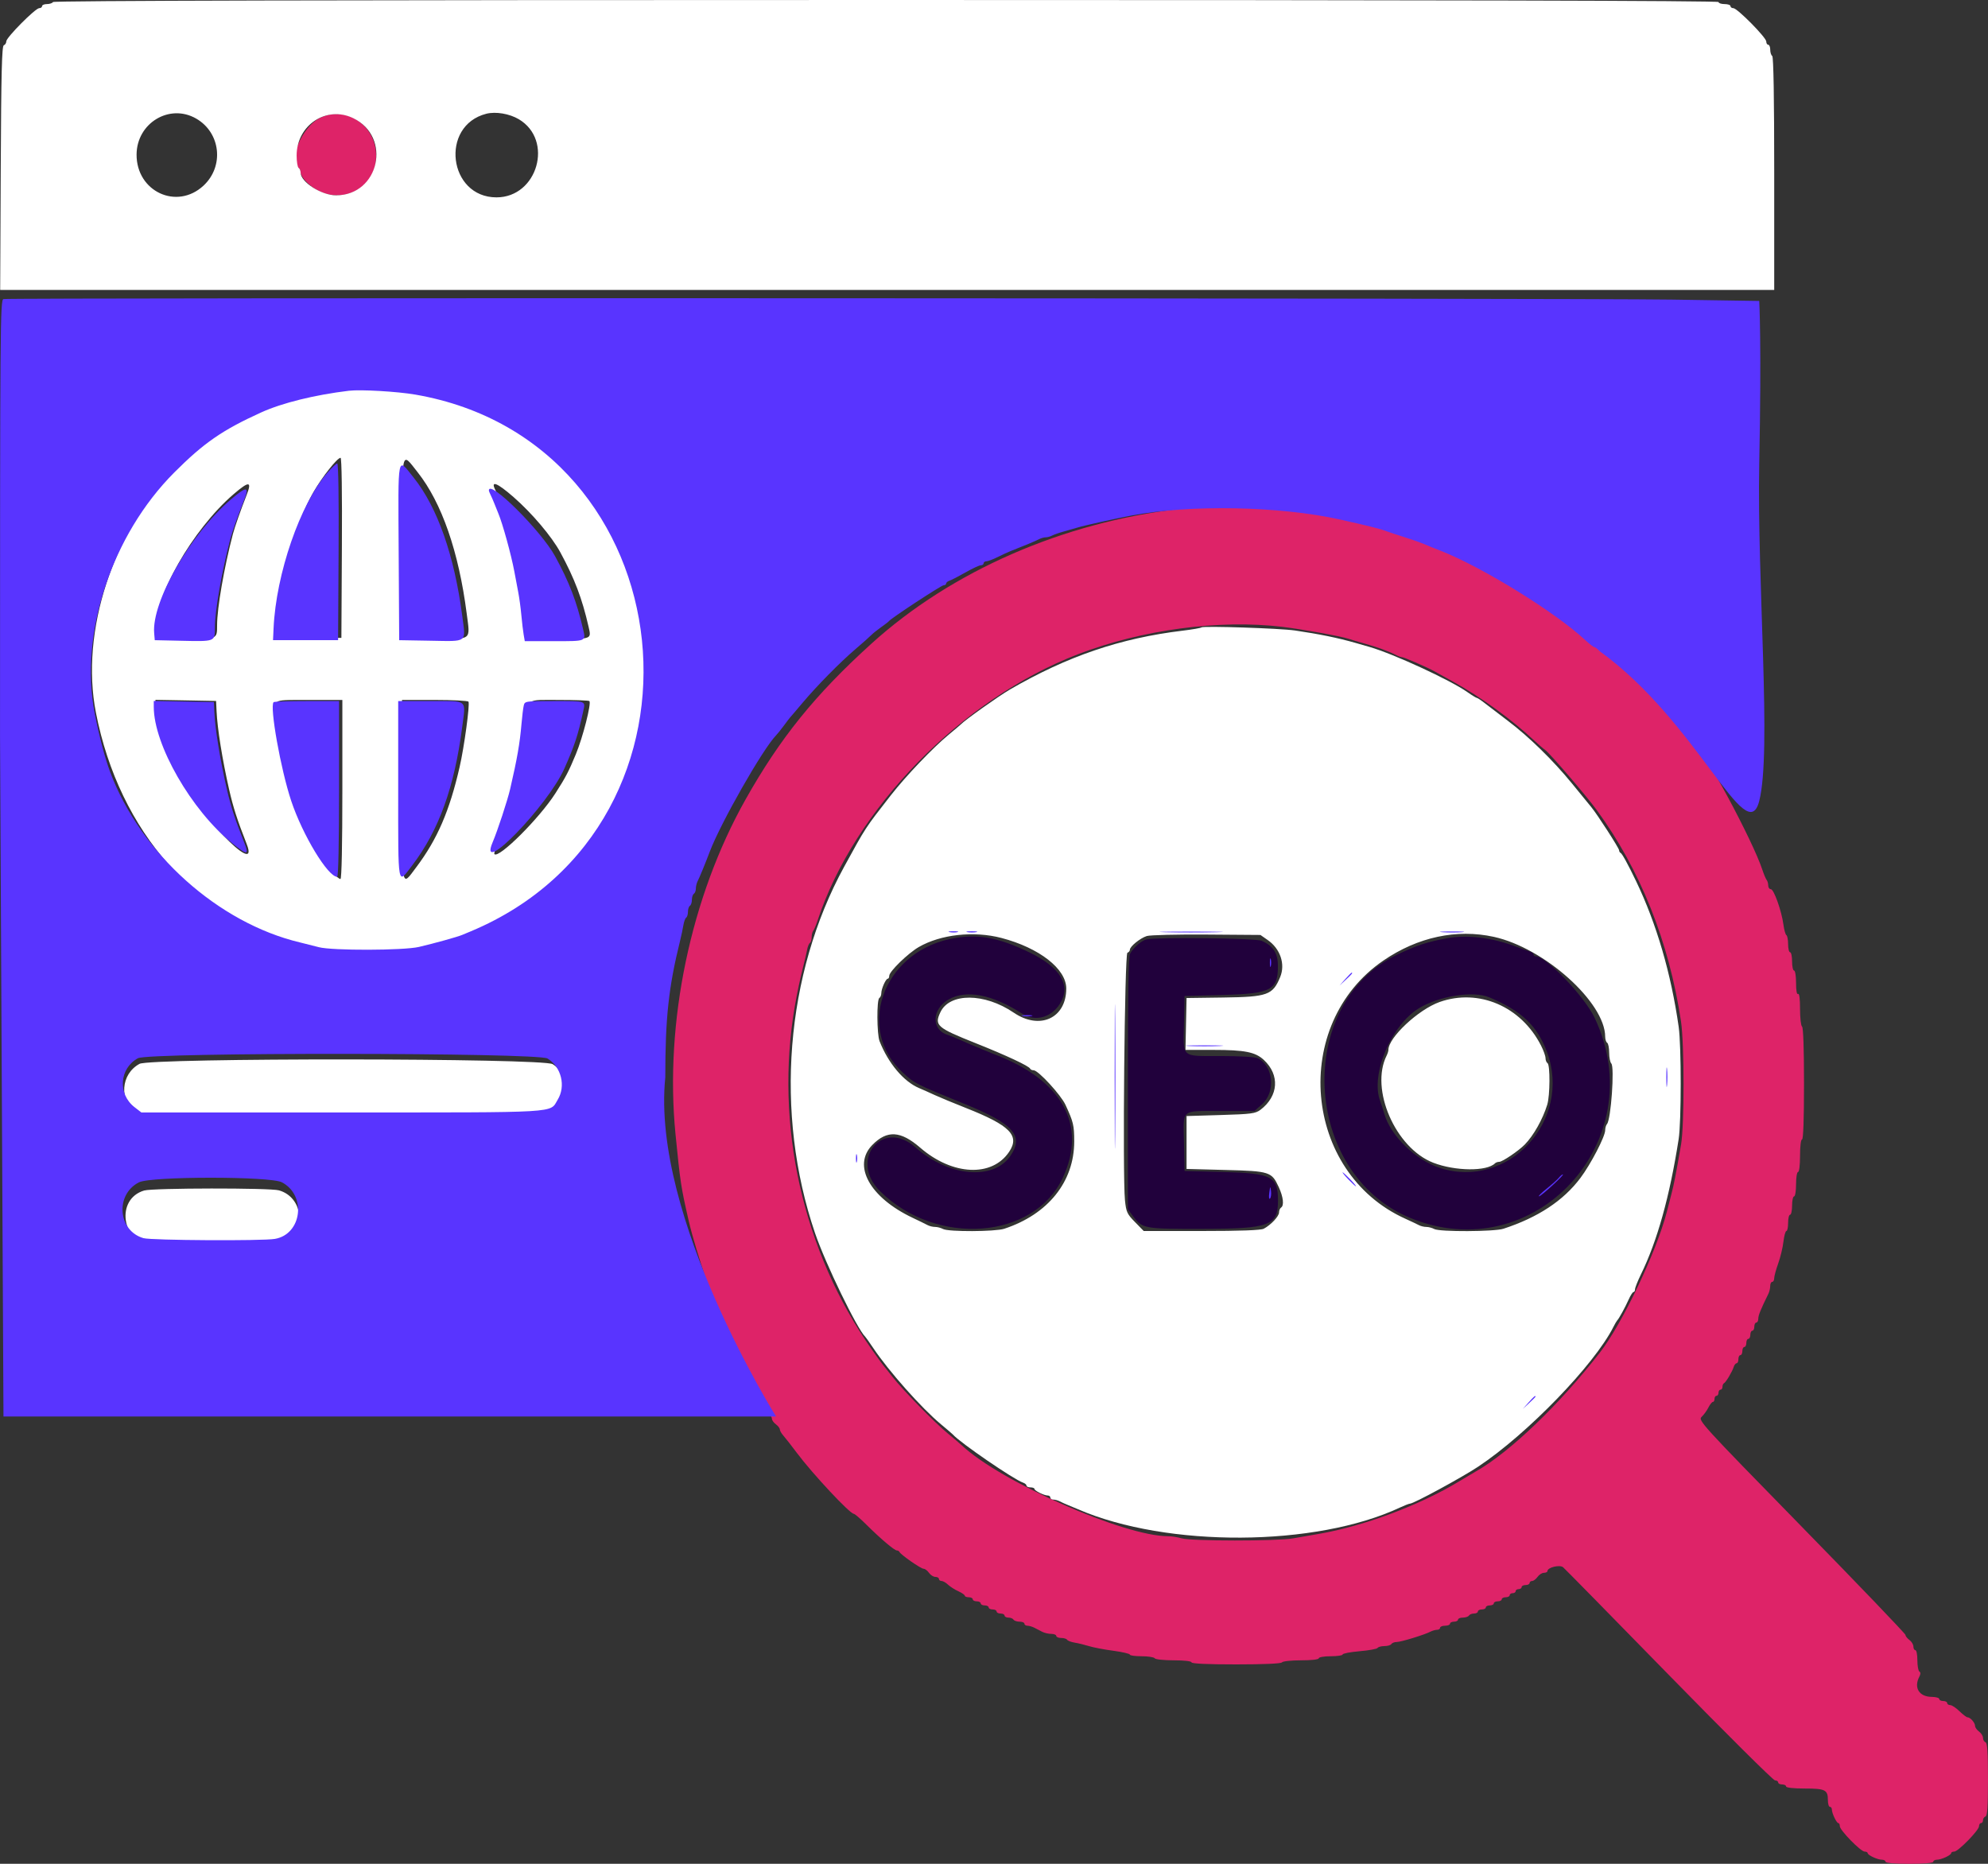 <svg width="80" height="75" viewBox="0 0 80 75" fill="none" xmlns="http://www.w3.org/2000/svg">
<rect x="0" y="0" width="80" height="75" fill="#333333" stroke="none"/>
<path fill-rule="evenodd" clip-rule="evenodd" d="M12.856 4.755C12.152 5.113 11.578 6.479 12.015 6.755C12.059 6.783 12.095 6.87 12.095 6.948C12.095 7.027 12.212 7.205 12.355 7.344C13.439 8.396 15.136 7.738 15.136 6.267C15.136 5.035 13.906 4.219 12.856 4.755ZM47.468 20.478C42.769 21.021 38.291 22.98 35.063 25.905C32.797 27.959 31.396 29.694 29.998 32.178C27.79 36.102 26.738 41.139 27.184 45.647C27.377 47.596 27.404 47.771 27.715 49.127C27.992 50.336 28.888 52.985 29.141 53.343C29.246 53.491 29.307 53.876 29.226 53.876C29.183 53.876 29.275 54.106 29.43 54.387C29.584 54.669 29.731 54.964 29.755 55.042C29.78 55.121 29.825 55.186 29.856 55.186C29.887 55.186 29.961 55.315 30.021 55.472C30.082 55.63 30.161 55.759 30.197 55.759C30.232 55.759 30.262 55.814 30.262 55.882C30.262 55.949 30.298 56.004 30.342 56.004C30.386 56.004 30.422 56.06 30.422 56.127C30.422 56.195 30.455 56.25 30.496 56.25C30.537 56.25 30.594 56.325 30.622 56.416C30.651 56.508 30.761 56.672 30.868 56.781C30.975 56.89 31.062 57.028 31.062 57.088C31.062 57.148 31.134 57.249 31.222 57.314C31.31 57.379 31.382 57.473 31.382 57.522C31.382 57.571 31.446 57.682 31.524 57.77C31.602 57.857 31.845 58.168 32.064 58.461C32.699 59.309 34.201 60.917 34.359 60.917C34.396 60.917 34.621 61.11 34.859 61.347C35.433 61.917 35.992 62.391 36.091 62.391C36.135 62.391 36.182 62.419 36.197 62.453C36.243 62.56 37.059 63.128 37.167 63.128C37.223 63.128 37.321 63.201 37.384 63.291C37.447 63.382 37.563 63.455 37.642 63.455C37.72 63.455 37.784 63.492 37.784 63.537C37.784 63.582 37.831 63.619 37.889 63.619C37.947 63.619 38.064 63.685 38.149 63.767C38.235 63.848 38.421 63.968 38.565 64.032C38.708 64.097 38.825 64.178 38.825 64.212C38.825 64.246 38.897 64.274 38.985 64.274C39.073 64.274 39.145 64.311 39.145 64.356C39.145 64.401 39.217 64.438 39.305 64.438C39.393 64.438 39.465 64.475 39.465 64.52C39.465 64.565 39.537 64.602 39.625 64.602C39.713 64.602 39.785 64.638 39.785 64.683C39.785 64.728 39.857 64.765 39.945 64.765C40.033 64.765 40.105 64.802 40.105 64.847C40.105 64.892 40.177 64.929 40.265 64.929C40.353 64.929 40.425 64.966 40.425 65.011C40.425 65.056 40.495 65.093 40.58 65.093C40.666 65.093 40.758 65.13 40.785 65.175C40.812 65.22 40.923 65.257 41.03 65.257C41.138 65.257 41.225 65.293 41.225 65.338C41.225 65.383 41.28 65.42 41.346 65.42C41.413 65.42 41.539 65.457 41.627 65.502C41.714 65.547 41.857 65.621 41.945 65.666C42.032 65.711 42.194 65.748 42.305 65.748C42.415 65.748 42.506 65.785 42.506 65.83C42.506 65.875 42.594 65.912 42.701 65.912C42.809 65.912 42.916 65.944 42.941 65.984C42.965 66.024 43.102 66.076 43.245 66.1C43.389 66.123 43.65 66.187 43.826 66.241C44.002 66.296 44.444 66.38 44.807 66.428C45.17 66.477 45.467 66.546 45.467 66.582C45.467 66.619 45.681 66.648 45.942 66.648C46.204 66.648 46.44 66.685 46.467 66.73C46.494 66.775 46.839 66.812 47.232 66.812C47.656 66.812 47.948 66.846 47.948 66.894C47.948 66.946 48.6 66.976 49.744 66.976C50.855 66.976 51.558 66.945 51.589 66.894C51.616 66.849 51.961 66.812 52.354 66.812C52.778 66.812 53.069 66.779 53.069 66.73C53.069 66.685 53.283 66.648 53.55 66.648C53.814 66.648 54.03 66.616 54.03 66.576C54.03 66.537 54.336 66.478 54.71 66.446C55.084 66.414 55.41 66.355 55.435 66.314C55.46 66.273 55.584 66.239 55.71 66.239C55.837 66.239 55.963 66.202 55.99 66.157C56.018 66.112 56.114 66.075 56.205 66.075C56.376 66.075 57.326 65.784 57.57 65.656C57.647 65.617 57.764 65.584 57.83 65.584C57.897 65.584 57.951 65.547 57.951 65.502C57.951 65.457 58.041 65.42 58.151 65.42C58.261 65.42 58.351 65.383 58.351 65.338C58.351 65.293 58.423 65.257 58.511 65.257C58.599 65.257 58.672 65.22 58.672 65.175C58.672 65.13 58.759 65.093 58.867 65.093C58.974 65.093 59.084 65.056 59.112 65.011C59.139 64.966 59.231 64.929 59.316 64.929C59.402 64.929 59.472 64.892 59.472 64.847C59.472 64.802 59.544 64.765 59.632 64.765C59.72 64.765 59.792 64.728 59.792 64.683C59.792 64.638 59.864 64.602 59.952 64.602C60.04 64.602 60.112 64.565 60.112 64.52C60.112 64.475 60.184 64.438 60.272 64.438C60.36 64.438 60.432 64.401 60.432 64.356C60.432 64.311 60.504 64.274 60.592 64.274C60.68 64.274 60.752 64.237 60.752 64.192C60.752 64.147 60.806 64.11 60.872 64.11C60.938 64.11 60.992 64.073 60.992 64.028C60.992 63.983 61.046 63.947 61.112 63.947C61.178 63.947 61.232 63.91 61.232 63.865C61.232 63.82 61.304 63.783 61.392 63.783C61.48 63.783 61.553 63.746 61.553 63.701C61.553 63.656 61.599 63.619 61.655 63.619C61.711 63.619 61.809 63.545 61.873 63.455C61.936 63.365 62.052 63.291 62.13 63.291C62.209 63.291 62.273 63.258 62.273 63.218C62.273 63.074 62.766 62.955 62.9 63.066C62.968 63.123 64.886 65.075 67.162 67.406C69.438 69.736 71.358 71.643 71.428 71.643C71.499 71.643 71.556 71.68 71.556 71.725C71.556 71.77 71.628 71.807 71.716 71.807C71.804 71.807 71.876 71.844 71.876 71.889C71.876 71.937 72.178 71.971 72.62 71.971C73.45 71.971 73.557 72.023 73.557 72.437C73.557 72.586 73.593 72.707 73.637 72.707C73.681 72.707 73.717 72.755 73.717 72.814C73.717 72.965 73.905 73.361 73.977 73.362C74.01 73.362 74.037 73.418 74.037 73.487C74.037 73.649 74.877 74.509 75.035 74.509C75.102 74.509 75.157 74.536 75.158 74.57C75.159 74.653 75.555 74.836 75.733 74.836C75.813 74.836 75.877 74.873 75.877 74.918C75.877 74.968 76.251 75 76.838 75C77.425 75 77.798 74.968 77.798 74.918C77.798 74.873 77.863 74.836 77.942 74.836C78.121 74.836 78.517 74.653 78.518 74.57C78.518 74.536 78.573 74.509 78.64 74.509C78.799 74.509 79.639 73.649 79.639 73.487C79.639 73.418 79.675 73.362 79.719 73.362C79.763 73.362 79.799 73.31 79.799 73.246C79.799 73.183 79.844 73.115 79.899 73.096C79.974 73.071 79.999 72.697 79.999 71.602C79.999 70.507 79.974 70.133 79.899 70.108C79.844 70.089 79.799 70.011 79.799 69.935C79.799 69.859 79.727 69.743 79.639 69.678C79.551 69.613 79.479 69.51 79.479 69.449C79.479 69.323 79.287 69.105 79.176 69.105C79.136 69.105 78.989 68.994 78.851 68.859C78.713 68.724 78.546 68.614 78.479 68.614C78.413 68.614 78.358 68.577 78.358 68.532C78.358 68.487 78.286 68.45 78.198 68.45C78.11 68.45 78.038 68.413 78.038 68.368C78.038 68.323 77.903 68.285 77.738 68.283C77.227 68.279 77.004 67.914 77.238 67.467C77.292 67.364 77.292 67.296 77.238 67.263C77.194 67.235 77.158 67.03 77.158 66.807C77.158 66.585 77.122 66.403 77.078 66.403C77.034 66.403 76.998 66.337 76.998 66.257C76.998 66.177 76.926 66.058 76.838 65.993C76.75 65.928 76.678 65.837 76.678 65.789C76.678 65.742 74.798 63.78 72.5 61.43C68.414 57.251 68.326 57.154 68.48 57.011C68.566 56.93 68.687 56.763 68.749 56.639C68.811 56.515 68.892 56.414 68.929 56.414C68.965 56.414 68.995 56.358 68.995 56.291C68.995 56.223 69.031 56.168 69.075 56.168C69.119 56.168 69.155 56.113 69.155 56.045C69.155 55.978 69.191 55.922 69.235 55.922C69.279 55.922 69.315 55.87 69.315 55.806C69.315 55.743 69.342 55.678 69.375 55.663C69.45 55.629 69.71 55.193 69.769 55.001C69.794 54.922 69.846 54.858 69.885 54.858C69.924 54.858 69.955 54.784 69.955 54.694C69.955 54.604 69.991 54.531 70.035 54.531C70.079 54.531 70.115 54.457 70.115 54.367C70.115 54.277 70.151 54.203 70.195 54.203C70.24 54.203 70.275 54.129 70.275 54.039C70.275 53.949 70.311 53.876 70.356 53.876C70.4 53.876 70.436 53.802 70.436 53.712C70.436 53.622 70.472 53.548 70.516 53.548C70.56 53.548 70.596 53.474 70.596 53.384C70.596 53.294 70.632 53.221 70.676 53.221C70.72 53.221 70.756 53.15 70.756 53.065C70.756 52.93 70.853 52.691 71.166 52.055C71.204 51.977 71.236 51.838 71.236 51.748C71.236 51.657 71.272 51.583 71.316 51.583C71.36 51.583 71.396 51.518 71.396 51.438C71.396 51.359 71.468 51.092 71.557 50.845C71.646 50.598 71.741 50.202 71.768 49.966C71.796 49.729 71.849 49.536 71.887 49.536C71.925 49.536 71.956 49.389 71.956 49.209C71.956 49.028 71.992 48.881 72.036 48.881C72.08 48.881 72.116 48.715 72.116 48.513C72.116 48.31 72.152 48.144 72.196 48.144C72.241 48.144 72.276 47.926 72.276 47.653C72.276 47.38 72.312 47.161 72.356 47.161C72.403 47.161 72.436 46.889 72.436 46.507C72.436 46.124 72.47 45.852 72.516 45.852C72.568 45.852 72.596 45.048 72.596 43.605C72.596 42.195 72.567 41.339 72.516 41.307C72.472 41.279 72.436 40.962 72.436 40.602C72.436 40.186 72.407 39.965 72.356 39.997C72.306 40.029 72.276 39.861 72.276 39.552C72.276 39.276 72.241 39.056 72.196 39.056C72.152 39.056 72.116 38.89 72.116 38.687C72.116 38.485 72.08 38.319 72.036 38.319C71.992 38.319 71.956 38.174 71.956 37.996C71.956 37.819 71.925 37.654 71.887 37.63C71.849 37.606 71.795 37.416 71.768 37.207C71.694 36.656 71.383 35.781 71.261 35.781C71.203 35.781 71.156 35.714 71.156 35.633C71.156 35.552 71.127 35.451 71.092 35.408C71.057 35.365 70.98 35.183 70.921 35.003C70.532 33.821 68.562 30.158 68.125 29.803C68.097 29.781 67.912 29.541 67.714 29.271C65.7 26.523 62.115 23.719 58.715 22.233C55.794 20.957 52.903 20.375 49.588 20.398C48.752 20.404 47.798 20.44 47.468 20.478ZM51.589 25.223C52.376 25.316 53.952 25.6 54.27 25.706C54.38 25.742 54.632 25.818 54.83 25.873C55.441 26.044 55.888 26.207 56.21 26.374C56.286 26.414 56.384 26.447 56.428 26.447C56.502 26.447 57.445 26.859 57.711 27.007C57.777 27.044 58.119 27.233 58.471 27.428C59.575 28.037 60.835 28.951 61.731 29.792C61.895 29.946 62.097 30.121 62.18 30.18C62.374 30.32 63.818 32.001 64.247 32.587C66.008 34.997 67.164 37.892 67.646 41.103C67.781 42.007 67.783 45.28 67.648 46.056C67.425 47.339 67.368 47.632 67.257 48.062C67.193 48.31 67.112 48.623 67.077 48.758C66.659 50.378 65.279 53.276 64.371 54.441C62.752 56.521 60.76 58.431 59.41 59.199C59.29 59.268 58.976 59.455 58.712 59.614C57.123 60.575 54.879 61.414 53.069 61.725C52.783 61.774 52.317 61.855 52.033 61.905C51.386 62.019 47.926 62.017 47.548 61.903C47.394 61.856 47.151 61.818 47.007 61.818C45.23 61.818 40.281 59.638 38.704 58.161C38.615 58.078 38.363 57.864 38.144 57.685C37.63 57.267 36.314 55.919 35.902 55.39C35.727 55.165 35.565 54.962 35.543 54.94C35.521 54.917 35.317 54.636 35.09 54.314C32.308 50.365 31.164 45.272 31.985 40.489C32.075 39.965 32.211 39.323 32.323 38.892C32.388 38.644 32.458 38.34 32.481 38.215C32.503 38.091 32.553 37.969 32.592 37.944C32.631 37.92 32.662 37.817 32.662 37.716C32.662 37.615 32.691 37.498 32.726 37.455C32.761 37.412 32.838 37.23 32.898 37.05C34.379 32.541 38.699 28.124 43.386 26.324C45.952 25.338 49.057 24.922 51.589 25.223Z" fill="#DE2368"/>
<path fill-rule="evenodd" clip-rule="evenodd" d="M2.133 0.082C2.106 0.127 1.996 0.164 1.889 0.164C1.781 0.164 1.693 0.201 1.693 0.246C1.693 0.291 1.642 0.328 1.579 0.328C1.424 0.328 0.253 1.507 0.253 1.664C0.253 1.732 0.208 1.803 0.153 1.822C0.075 1.848 0.048 2.927 0.03 6.762L0.007 11.668H35.702H71.397V6.985C71.397 3.951 71.369 2.284 71.317 2.252C71.273 2.224 71.237 2.111 71.237 2.001C71.237 1.891 71.201 1.801 71.157 1.801C71.113 1.801 71.077 1.742 71.077 1.67C71.077 1.509 69.91 0.328 69.751 0.328C69.688 0.328 69.637 0.291 69.637 0.246C69.637 0.201 69.529 0.164 69.397 0.164C69.265 0.164 69.157 0.127 69.157 0.082C69.157 0.027 57.941 0 35.67 0C13.432 0 2.166 0.027 2.133 0.082ZM20.878 4.798C22.292 5.637 21.634 7.942 19.98 7.942C18.043 7.942 17.691 5.059 19.568 4.578C19.947 4.481 20.5 4.574 20.878 4.798ZM7.895 4.772C8.883 5.342 9.028 6.695 8.185 7.474C7.114 8.463 5.492 7.709 5.496 6.223C5.5 4.952 6.822 4.153 7.895 4.772ZM14.211 4.754C15.779 5.509 15.259 7.86 13.524 7.86C12.936 7.86 12.097 7.324 12.097 6.948C12.097 6.87 12.061 6.783 12.017 6.755C11.973 6.727 11.937 6.505 11.937 6.261C11.937 5.033 13.137 4.238 14.211 4.754ZM14.178 15.442C12.787 15.611 11.467 15.94 10.616 16.33C9.044 17.051 8.286 17.58 7.089 18.791C4.547 21.362 3.222 25.415 3.859 28.674C4.8 33.492 7.955 37.046 12.197 38.064C12.406 38.114 12.748 38.201 12.957 38.257C13.498 38.402 16.389 38.395 17.019 38.247C17.637 38.102 18.574 37.839 18.779 37.753C18.867 37.716 19.029 37.648 19.139 37.601C27.341 34.123 28.697 23.027 21.58 17.62C19.655 16.157 16.335 15.181 14.178 15.442ZM13.758 22.046L13.738 25.669H12.417H11.097L11.119 25.177C11.193 23.534 11.868 21.101 12.607 19.814C12.966 19.189 13.571 18.422 13.705 18.422C13.75 18.422 13.771 19.864 13.758 22.046ZM16.81 19.008C17.776 20.23 18.46 22.2 18.78 24.684C18.923 25.792 19.017 25.718 17.493 25.691L16.218 25.669L16.198 22.048C16.174 17.947 16.133 18.152 16.81 19.008ZM9.925 19.917C9.682 20.536 9.445 21.209 9.371 21.493C9.017 22.843 8.737 24.461 8.736 25.155C8.736 25.733 8.757 25.724 7.335 25.692L6.295 25.669L6.271 25.381C6.164 24.084 7.746 21.306 9.4 19.886C10.025 19.349 10.145 19.357 9.925 19.917ZM20.668 20.004C21.41 20.653 22.205 21.592 22.55 22.229C23.122 23.285 23.424 24.079 23.684 25.216C23.8 25.722 23.83 25.71 22.505 25.71H21.318L21.272 25.444C21.247 25.297 21.205 24.938 21.178 24.645C21.152 24.352 21.096 23.929 21.053 23.704C21.01 23.478 20.938 23.092 20.892 22.844C20.764 22.156 20.42 20.895 20.243 20.469C20.197 20.357 20.123 20.173 20.08 20.06C20.037 19.948 19.969 19.791 19.93 19.713C19.734 19.318 20.004 19.425 20.668 20.004ZM48.347 25.247C48.324 25.272 47.982 25.331 47.587 25.379C45.075 25.682 42.951 26.407 40.638 27.748C40.19 28.008 38.832 28.973 38.666 29.149C38.644 29.172 38.428 29.355 38.186 29.555C37.538 30.089 36.458 31.221 35.839 32.014C34.807 33.337 34.848 33.274 33.969 34.88C31.602 39.206 31.158 44.8 32.797 49.618C33.217 50.849 34.495 53.487 34.821 53.794C34.845 53.816 34.988 54.019 35.139 54.244C35.765 55.178 37.084 56.664 37.866 57.314C38.108 57.516 38.324 57.701 38.346 57.726C38.624 58.046 40.801 59.539 41.167 59.661C41.244 59.687 41.307 59.74 41.307 59.78C41.307 59.82 41.379 59.853 41.467 59.853C41.555 59.853 41.627 59.88 41.628 59.914C41.629 59.987 42.016 60.18 42.163 60.18C42.221 60.18 42.267 60.217 42.267 60.262C42.267 60.307 42.322 60.344 42.388 60.344C42.455 60.344 42.572 60.376 42.648 60.416C42.725 60.456 42.878 60.525 42.988 60.569C43.098 60.613 43.278 60.688 43.388 60.736C46.97 62.282 52.951 62.25 56.331 60.666C56.518 60.579 56.701 60.508 56.738 60.508C56.885 60.508 58.815 59.462 59.478 59.023C61.454 57.714 64.162 54.916 64.928 53.392C64.987 53.275 65.053 53.161 65.075 53.139C65.15 53.063 65.399 52.609 65.537 52.299C65.612 52.13 65.701 51.992 65.734 51.992C65.768 51.992 65.796 51.942 65.796 51.881C65.796 51.82 65.902 51.553 66.031 51.287C66.692 49.937 67.19 48.151 67.551 45.842C67.661 45.145 67.661 42.088 67.553 41.323C67.246 39.17 66.664 37.178 65.836 35.453C65.514 34.782 65.276 34.348 65.215 34.321C65.182 34.305 65.155 34.258 65.155 34.215C65.155 34.132 64.281 32.776 64.035 32.477C63.956 32.38 63.604 31.951 63.255 31.523C62.498 30.596 61.523 29.643 60.684 29.01C60.349 28.757 59.941 28.445 59.778 28.317C59.616 28.189 59.46 28.084 59.432 28.084C59.405 28.084 59.231 27.978 59.046 27.848C58.36 27.364 56.073 26.31 55.112 26.033C54.98 25.996 54.728 25.923 54.552 25.872C53.845 25.669 53.079 25.512 52.111 25.371C51.509 25.283 48.41 25.181 48.347 25.247ZM8.715 28.616C8.747 29.321 8.945 30.557 9.22 31.769C9.385 32.492 9.546 32.993 9.925 33.959C10.499 35.419 7.794 32.586 7.023 30.919C6.598 30 6.255 28.877 6.255 28.405V28.162L7.475 28.184L8.696 28.207L8.715 28.616ZM13.777 31.769C13.777 33.987 13.748 35.371 13.701 35.371C13.588 35.371 13.166 34.899 12.824 34.389C11.965 33.109 11.296 30.865 11.109 28.64C11.067 28.135 10.977 28.166 12.47 28.166H13.777V31.769ZM18.852 28.236C18.914 28.339 18.681 30.061 18.495 30.868C18.09 32.634 17.596 33.775 16.754 34.894C16.144 35.705 16.178 35.891 16.178 31.807V28.166H17.494C18.218 28.166 18.829 28.198 18.852 28.236ZM23.718 28.211C23.805 28.299 23.453 29.679 23.171 30.356C22.883 31.051 22.76 31.285 22.346 31.93C21.7 32.935 20.075 34.555 19.896 34.371C19.874 34.349 19.925 34.163 20.011 33.959C20.215 33.473 20.618 32.234 20.724 31.769C21.008 30.528 21.116 29.899 21.184 29.108C21.271 28.073 21.142 28.166 22.496 28.166C23.144 28.166 23.694 28.186 23.718 28.211ZM40.297 37.743C41.823 38.142 42.908 38.988 42.908 39.778C42.908 40.975 41.844 41.463 40.793 40.749C39.617 39.95 38.21 39.944 37.841 40.736C37.595 41.264 37.698 41.354 39.26 41.977C40.495 42.469 41.41 42.897 41.454 43.003C41.468 43.039 41.532 43.068 41.595 43.068C41.78 43.068 42.692 44.058 42.877 44.46C43.195 45.147 43.228 45.285 43.228 45.934C43.228 47.553 42.175 48.866 40.411 49.446C40.049 49.565 38.163 49.573 37.95 49.456C37.865 49.41 37.721 49.372 37.63 49.372C37.538 49.372 37.401 49.339 37.325 49.298C37.248 49.256 36.979 49.125 36.726 49.005C35.004 48.19 34.291 46.904 35.102 46.075C35.695 45.469 36.239 45.499 37.028 46.181C38.329 47.307 39.925 47.38 40.612 46.345C41.045 45.695 40.642 45.286 38.884 44.591C38.385 44.394 37.816 44.158 37.621 44.068C37.425 43.977 37.14 43.85 36.986 43.785C36.364 43.522 35.745 42.788 35.395 41.897C35.284 41.614 35.276 40.23 35.385 40.161C35.429 40.133 35.465 40.046 35.465 39.968C35.465 39.789 35.645 39.385 35.725 39.384C35.758 39.383 35.785 39.33 35.785 39.265C35.785 39.093 36.541 38.358 36.975 38.108C37.858 37.599 39.188 37.453 40.297 37.743ZM51.016 37.828C51.521 38.179 51.729 38.795 51.518 39.312C51.219 40.041 51.011 40.116 49.23 40.141L47.749 40.161L47.727 41.205L47.705 42.249H48.838C50.088 42.249 50.517 42.334 50.858 42.651C51.508 43.256 51.451 44.105 50.725 44.657C50.522 44.81 50.358 44.832 49.124 44.869L47.749 44.91V45.974V47.039L49.314 47.08C51.097 47.126 51.175 47.152 51.459 47.769C51.643 48.169 51.681 48.512 51.551 48.594C51.507 48.622 51.471 48.71 51.471 48.789C51.471 48.943 51.141 49.294 50.856 49.444C50.738 49.506 49.917 49.536 48.353 49.536H46.025L45.674 49.177C45.354 48.85 45.319 48.773 45.27 48.297C45.17 47.302 45.257 38.377 45.368 38.339C45.423 38.32 45.468 38.266 45.468 38.219C45.468 38.086 45.881 37.751 46.149 37.666C46.281 37.625 47.364 37.598 48.556 37.607L50.722 37.623L51.016 37.828ZM60.114 37.699C62.149 38.145 64.595 40.341 64.595 41.721C64.595 41.826 64.631 41.934 64.675 41.962C64.719 41.99 64.755 42.169 64.755 42.36C64.755 42.551 64.794 42.747 64.841 42.795C64.978 42.936 64.827 45.062 64.667 45.233C64.628 45.276 64.595 45.388 64.595 45.481C64.595 45.731 64.016 46.848 63.596 47.405C62.909 48.319 61.889 48.991 60.501 49.445C60.137 49.565 57.931 49.574 57.717 49.457C57.633 49.41 57.488 49.372 57.397 49.372C57.305 49.372 57.168 49.339 57.092 49.297C57.015 49.256 56.774 49.142 56.557 49.044C52.43 47.184 51.922 41.217 55.672 38.651C57.051 37.707 58.619 37.371 60.114 37.699ZM57.929 40.322C57.078 40.624 55.872 41.751 55.872 42.245C55.872 42.294 55.84 42.397 55.801 42.475C55.123 43.825 56.152 46.194 57.673 46.787C58.556 47.131 59.838 47.143 60.163 46.811C60.195 46.779 60.271 46.752 60.333 46.752C60.459 46.752 61.109 46.312 61.357 46.059C61.713 45.695 62.078 45.049 62.263 44.454C62.376 44.093 62.384 42.85 62.274 42.781C62.23 42.753 62.194 42.662 62.194 42.579C62.194 42.496 62.113 42.269 62.014 42.075C61.211 40.496 59.504 39.764 57.929 40.322ZM5.614 42.81C4.857 43.222 4.783 44.278 5.474 44.817L5.75 45.033H13.889C22.869 45.033 22.32 45.065 22.653 44.513C22.992 43.951 22.803 43.172 22.241 42.822C21.847 42.576 6.064 42.565 5.614 42.81ZM5.8 47.907C4.645 48.249 4.885 49.995 6.108 50.15C6.935 50.254 11.237 50.162 11.455 50.035C12.343 49.519 12.199 48.176 11.225 47.9C10.863 47.797 6.151 47.803 5.8 47.907Z" fill="white"/>
<path fill-rule="evenodd" clip-rule="evenodd" d="M38.184 37.796C35.5 38.395 34.448 41.433 36.327 43.159C36.812 43.605 36.844 43.621 38.825 44.426C40.795 45.227 41.218 45.712 40.653 46.524C39.965 47.512 38.168 47.347 36.844 46.173C35.508 44.989 34.143 46.677 35.417 47.937C37.682 50.175 41.617 49.881 42.772 47.386C43.757 45.258 42.742 43.446 39.985 42.413C39.897 42.38 39.717 42.306 39.585 42.249C39.453 42.192 39.273 42.117 39.185 42.082C39.097 42.048 38.862 41.947 38.664 41.858C38.466 41.77 38.224 41.672 38.126 41.641C37.472 41.433 37.495 40.608 38.167 40.222C38.879 39.812 39.929 40.014 41.131 40.789C41.648 41.123 42.29 40.959 42.647 40.401C43.117 39.668 42.688 38.936 41.433 38.328C40.125 37.695 39.268 37.554 38.184 37.796ZM58.231 37.755C57.44 37.9 56.989 38.048 56.227 38.414C52.082 40.404 52.412 47.212 56.74 49.005C61.741 51.077 66.511 45.912 64.171 40.959C63.763 40.096 62.217 38.483 61.798 38.483C61.751 38.483 61.712 38.45 61.712 38.41C61.712 38.37 61.65 38.318 61.572 38.295C61.495 38.271 61.218 38.171 60.955 38.073C60.021 37.725 59.029 37.609 58.231 37.755ZM46.143 37.801C45.942 37.842 45.604 38.134 45.479 38.375C45.412 38.505 45.387 39.938 45.387 43.607V48.661L45.591 48.935C45.97 49.443 46.033 49.455 48.404 49.45C51.089 49.445 51.429 49.318 51.429 48.314C51.429 47.342 51.183 47.213 49.228 47.161L47.668 47.121L47.645 45.981C47.618 44.596 47.486 44.708 49.155 44.706L50.482 44.705L50.788 44.435C51.345 43.942 51.241 42.877 50.606 42.581C50.501 42.532 49.86 42.495 49.114 42.495C47.508 42.495 47.616 42.592 47.645 41.173L47.668 40.079L49.188 40.038C51.169 39.985 51.434 39.843 51.425 38.84C51.42 38.348 51.226 38.056 50.771 37.858C50.527 37.752 46.623 37.704 46.143 37.801ZM59.928 40.132C61.221 40.67 61.86 41.274 62.253 42.331C63.277 45.088 60.688 47.888 57.94 46.997C56.964 46.68 55.963 45.707 55.709 44.828C55.656 44.648 55.581 44.416 55.542 44.312C55.138 43.253 55.982 41.243 57.115 40.563C57.934 40.073 59.288 39.865 59.928 40.132Z" fill="#21013C"/>
<path fill-rule="evenodd" clip-rule="evenodd" d="M0.14 12.035C0.008 12.07 0.001 12.975 0.001 29.624L0.14 57H12.831C25.688 57 31.23 57 31.23 57C31.23 57 26.197 48.981 26.772 43.358C26.772 40.958 26.905 39.726 27.368 37.854C27.418 37.655 27.477 37.375 27.5 37.231C27.524 37.087 27.575 36.949 27.614 36.925C27.652 36.9 27.684 36.794 27.684 36.689C27.684 36.584 27.72 36.475 27.764 36.448C27.807 36.421 27.843 36.312 27.843 36.207C27.843 36.102 27.878 35.993 27.922 35.966C27.966 35.938 28.002 35.846 28.002 35.759C28.002 35.673 28.033 35.539 28.072 35.463C28.162 35.282 28.377 34.761 28.559 34.278C29.001 33.112 30.698 30.134 31.23 29.591C31.288 29.532 31.433 29.351 31.552 29.189C31.671 29.027 31.786 28.877 31.808 28.854C31.831 28.832 32.045 28.581 32.285 28.295C32.87 27.599 33.796 26.658 34.426 26.12C34.71 25.878 34.995 25.624 35.061 25.556C35.127 25.488 35.305 25.345 35.458 25.238C35.61 25.132 35.753 25.021 35.775 24.992C35.866 24.872 37.88 23.551 37.973 23.551C38.029 23.551 38.075 23.519 38.075 23.48C38.075 23.441 38.138 23.389 38.214 23.364C38.291 23.34 38.579 23.191 38.855 23.034C39.131 22.876 39.408 22.747 39.47 22.747C39.532 22.747 39.582 22.711 39.582 22.667C39.582 22.623 39.633 22.587 39.694 22.587C39.755 22.587 39.96 22.509 40.15 22.415C40.34 22.32 40.575 22.211 40.673 22.174C41.155 21.987 41.666 21.774 41.822 21.693C41.898 21.654 42.014 21.622 42.081 21.622C42.148 21.622 42.264 21.59 42.34 21.55C42.416 21.51 42.638 21.434 42.835 21.38C43.031 21.326 43.281 21.255 43.39 21.221C43.622 21.148 44.903 20.864 45.532 20.745C47.893 20.297 51.498 20.366 53.92 20.905C55.074 21.161 55.538 21.279 55.804 21.38C55.891 21.413 56.212 21.52 56.517 21.616C56.823 21.712 57.162 21.831 57.271 21.878C57.38 21.926 57.55 21.997 57.648 22.035C57.746 22.073 57.907 22.137 58.005 22.175C59.692 22.846 62.598 24.645 63.792 25.757C63.961 25.914 64.127 26.042 64.163 26.042C64.198 26.042 64.291 26.114 64.37 26.203C68.307 29.037 70.289 34.222 70.795 32.229C71.302 30.236 70.701 23.472 70.795 18.649C70.89 13.826 70.795 12.11 70.795 12.11L67.266 12.056C63.355 11.996 0.361 11.977 0.14 12.035ZM16.714 15.879C27.699 17.775 29.296 33.131 18.959 37.471C18.85 37.517 18.689 37.584 18.602 37.62C18.398 37.705 17.47 37.962 16.857 38.105C16.233 38.25 13.367 38.257 12.831 38.115C12.624 38.06 12.285 37.975 12.078 37.925C8.783 37.143 5.655 34.337 4.432 31.064C4.224 30.509 3.998 29.65 3.813 28.71C3.182 25.511 4.495 21.534 7.015 19.011C8.201 17.822 8.953 17.303 10.511 16.596C11.354 16.213 12.663 15.89 14.041 15.724C14.513 15.668 15.982 15.753 16.714 15.879ZM13.166 19.031C12.08 20.277 11.108 23.09 11.009 25.279L10.987 25.761H12.296H13.605L13.625 22.205C13.638 20.064 13.617 18.649 13.572 18.649C13.532 18.649 13.349 18.821 13.166 19.031ZM16.043 22.207L16.064 25.761L17.327 25.783C18.837 25.809 18.744 25.881 18.603 24.794C18.285 22.357 17.607 20.423 16.65 19.224C15.979 18.384 16.02 18.182 16.043 22.207ZM9.306 20.085C7.666 21.479 6.098 24.205 6.204 25.478L6.228 25.761L7.259 25.784C8.668 25.816 8.647 25.824 8.647 25.257C8.648 24.576 8.926 22.988 9.276 21.663C9.35 21.384 9.585 20.723 9.826 20.116C10.044 19.566 9.924 19.559 9.306 20.085ZM19.673 19.735C19.673 19.758 19.704 19.839 19.743 19.916C19.781 19.993 19.848 20.146 19.891 20.256C19.934 20.367 20.007 20.548 20.053 20.658C20.228 21.076 20.569 22.314 20.696 22.988C20.741 23.232 20.813 23.611 20.855 23.832C20.898 24.053 20.954 24.469 20.98 24.756C21.006 25.044 21.048 25.396 21.073 25.54L21.118 25.801H22.294C23.608 25.801 23.578 25.813 23.464 25.317C23.205 24.201 22.906 23.422 22.339 22.385C21.776 21.355 19.673 19.265 19.673 19.735ZM6.188 28.447C6.188 29.971 7.702 32.607 9.333 33.925C9.956 34.429 10.035 34.424 9.826 33.897C9.45 32.949 9.29 32.457 9.127 31.747C8.855 30.558 8.658 29.345 8.626 28.654L8.607 28.252L7.398 28.23L6.188 28.207V28.447ZM11.01 28.255C10.844 28.424 11.295 30.958 11.719 32.229C12.177 33.603 13.194 35.283 13.569 35.283C13.615 35.283 13.644 33.925 13.644 31.747V28.212H12.349C11.636 28.212 11.034 28.231 11.01 28.255ZM16.024 31.785C16.024 35.793 15.99 35.61 16.594 34.815C17.659 33.414 18.285 31.68 18.598 29.265C18.746 28.118 18.859 28.212 17.328 28.212H16.024V31.785ZM21.076 28.392C21.052 28.492 21.012 28.826 20.985 29.136C20.919 29.913 20.811 30.53 20.53 31.747C20.424 32.204 20.025 33.42 19.823 33.897C19.21 35.345 22.044 32.428 22.712 30.924C23.124 29.995 23.254 29.601 23.466 28.637C23.564 28.192 23.62 28.212 22.286 28.212C21.14 28.212 21.117 28.215 21.076 28.392ZM38.215 37.509C38.314 37.529 38.456 37.528 38.532 37.508C38.608 37.487 38.527 37.472 38.353 37.473C38.178 37.474 38.116 37.49 38.215 37.509ZM38.928 37.509C39.026 37.528 39.187 37.528 39.285 37.509C39.383 37.49 39.303 37.474 39.106 37.474C38.91 37.474 38.83 37.49 38.928 37.509ZM46.895 37.512C47.449 37.526 48.377 37.526 48.957 37.512C49.538 37.499 49.085 37.487 47.951 37.487C46.816 37.487 46.341 37.499 46.895 37.512ZM58.047 37.512C58.278 37.528 58.635 37.528 58.84 37.511C59.046 37.495 58.858 37.481 58.421 37.482C57.985 37.482 57.817 37.495 58.047 37.512ZM51.102 38.738C51.102 38.893 51.119 38.956 51.139 38.879C51.159 38.801 51.159 38.675 51.139 38.597C51.119 38.52 51.102 38.583 51.102 38.738ZM44.855 43.318C44.855 45.904 44.865 46.961 44.877 45.669C44.889 44.376 44.889 42.261 44.877 40.968C44.865 39.675 44.855 40.733 44.855 43.318ZM54.133 39.401L53.9 39.662L54.158 39.426C54.398 39.206 54.452 39.14 54.391 39.14C54.377 39.14 54.261 39.257 54.133 39.401ZM41.149 40.884C41.247 40.903 41.408 40.903 41.506 40.884C41.604 40.865 41.524 40.849 41.328 40.849C41.131 40.849 41.051 40.865 41.149 40.884ZM47.852 42.092C48.19 42.107 48.743 42.107 49.081 42.092C49.419 42.077 49.143 42.065 48.466 42.065C47.79 42.065 47.514 42.077 47.852 42.092ZM22.033 42.595C22.59 42.939 22.778 43.703 22.441 44.255C22.111 44.797 22.656 44.765 13.755 44.765H5.688L5.414 44.553C4.73 44.024 4.803 42.988 5.552 42.583C5.999 42.342 21.642 42.353 22.033 42.595ZM67.055 43.358C67.055 43.712 67.069 43.847 67.086 43.658C67.103 43.469 67.102 43.179 67.085 43.015C67.068 42.85 67.055 43.005 67.055 43.358ZM34.445 46.613C34.445 46.767 34.461 46.831 34.481 46.754C34.501 46.676 34.501 46.55 34.481 46.472C34.461 46.395 34.445 46.458 34.445 46.613ZM54.257 47.457C54.405 47.611 54.544 47.738 54.566 47.738C54.587 47.738 54.484 47.611 54.336 47.457C54.188 47.302 54.049 47.175 54.027 47.175C54.006 47.175 54.109 47.302 54.257 47.457ZM62.734 47.389C62.674 47.463 62.453 47.662 62.241 47.831C62.03 48.001 61.891 48.14 61.931 48.14C62.014 48.14 62.97 47.265 62.893 47.259C62.865 47.257 62.794 47.316 62.734 47.389ZM5.593 47.577C4.624 48.068 4.743 49.533 5.776 49.824C6.097 49.914 10.547 49.94 11.059 49.854C12.15 49.671 12.345 48.094 11.34 47.575C10.866 47.33 6.078 47.331 5.593 47.577ZM51.078 47.999C51.054 48.172 51.066 48.27 51.106 48.23C51.145 48.191 51.163 48.055 51.147 47.928C51.121 47.716 51.116 47.721 51.078 47.999ZM61.51 56.436L61.277 56.697L61.535 56.461C61.676 56.332 61.792 56.214 61.792 56.2C61.792 56.138 61.727 56.193 61.51 56.436Z" fill="#5934FF"/>
</svg>
